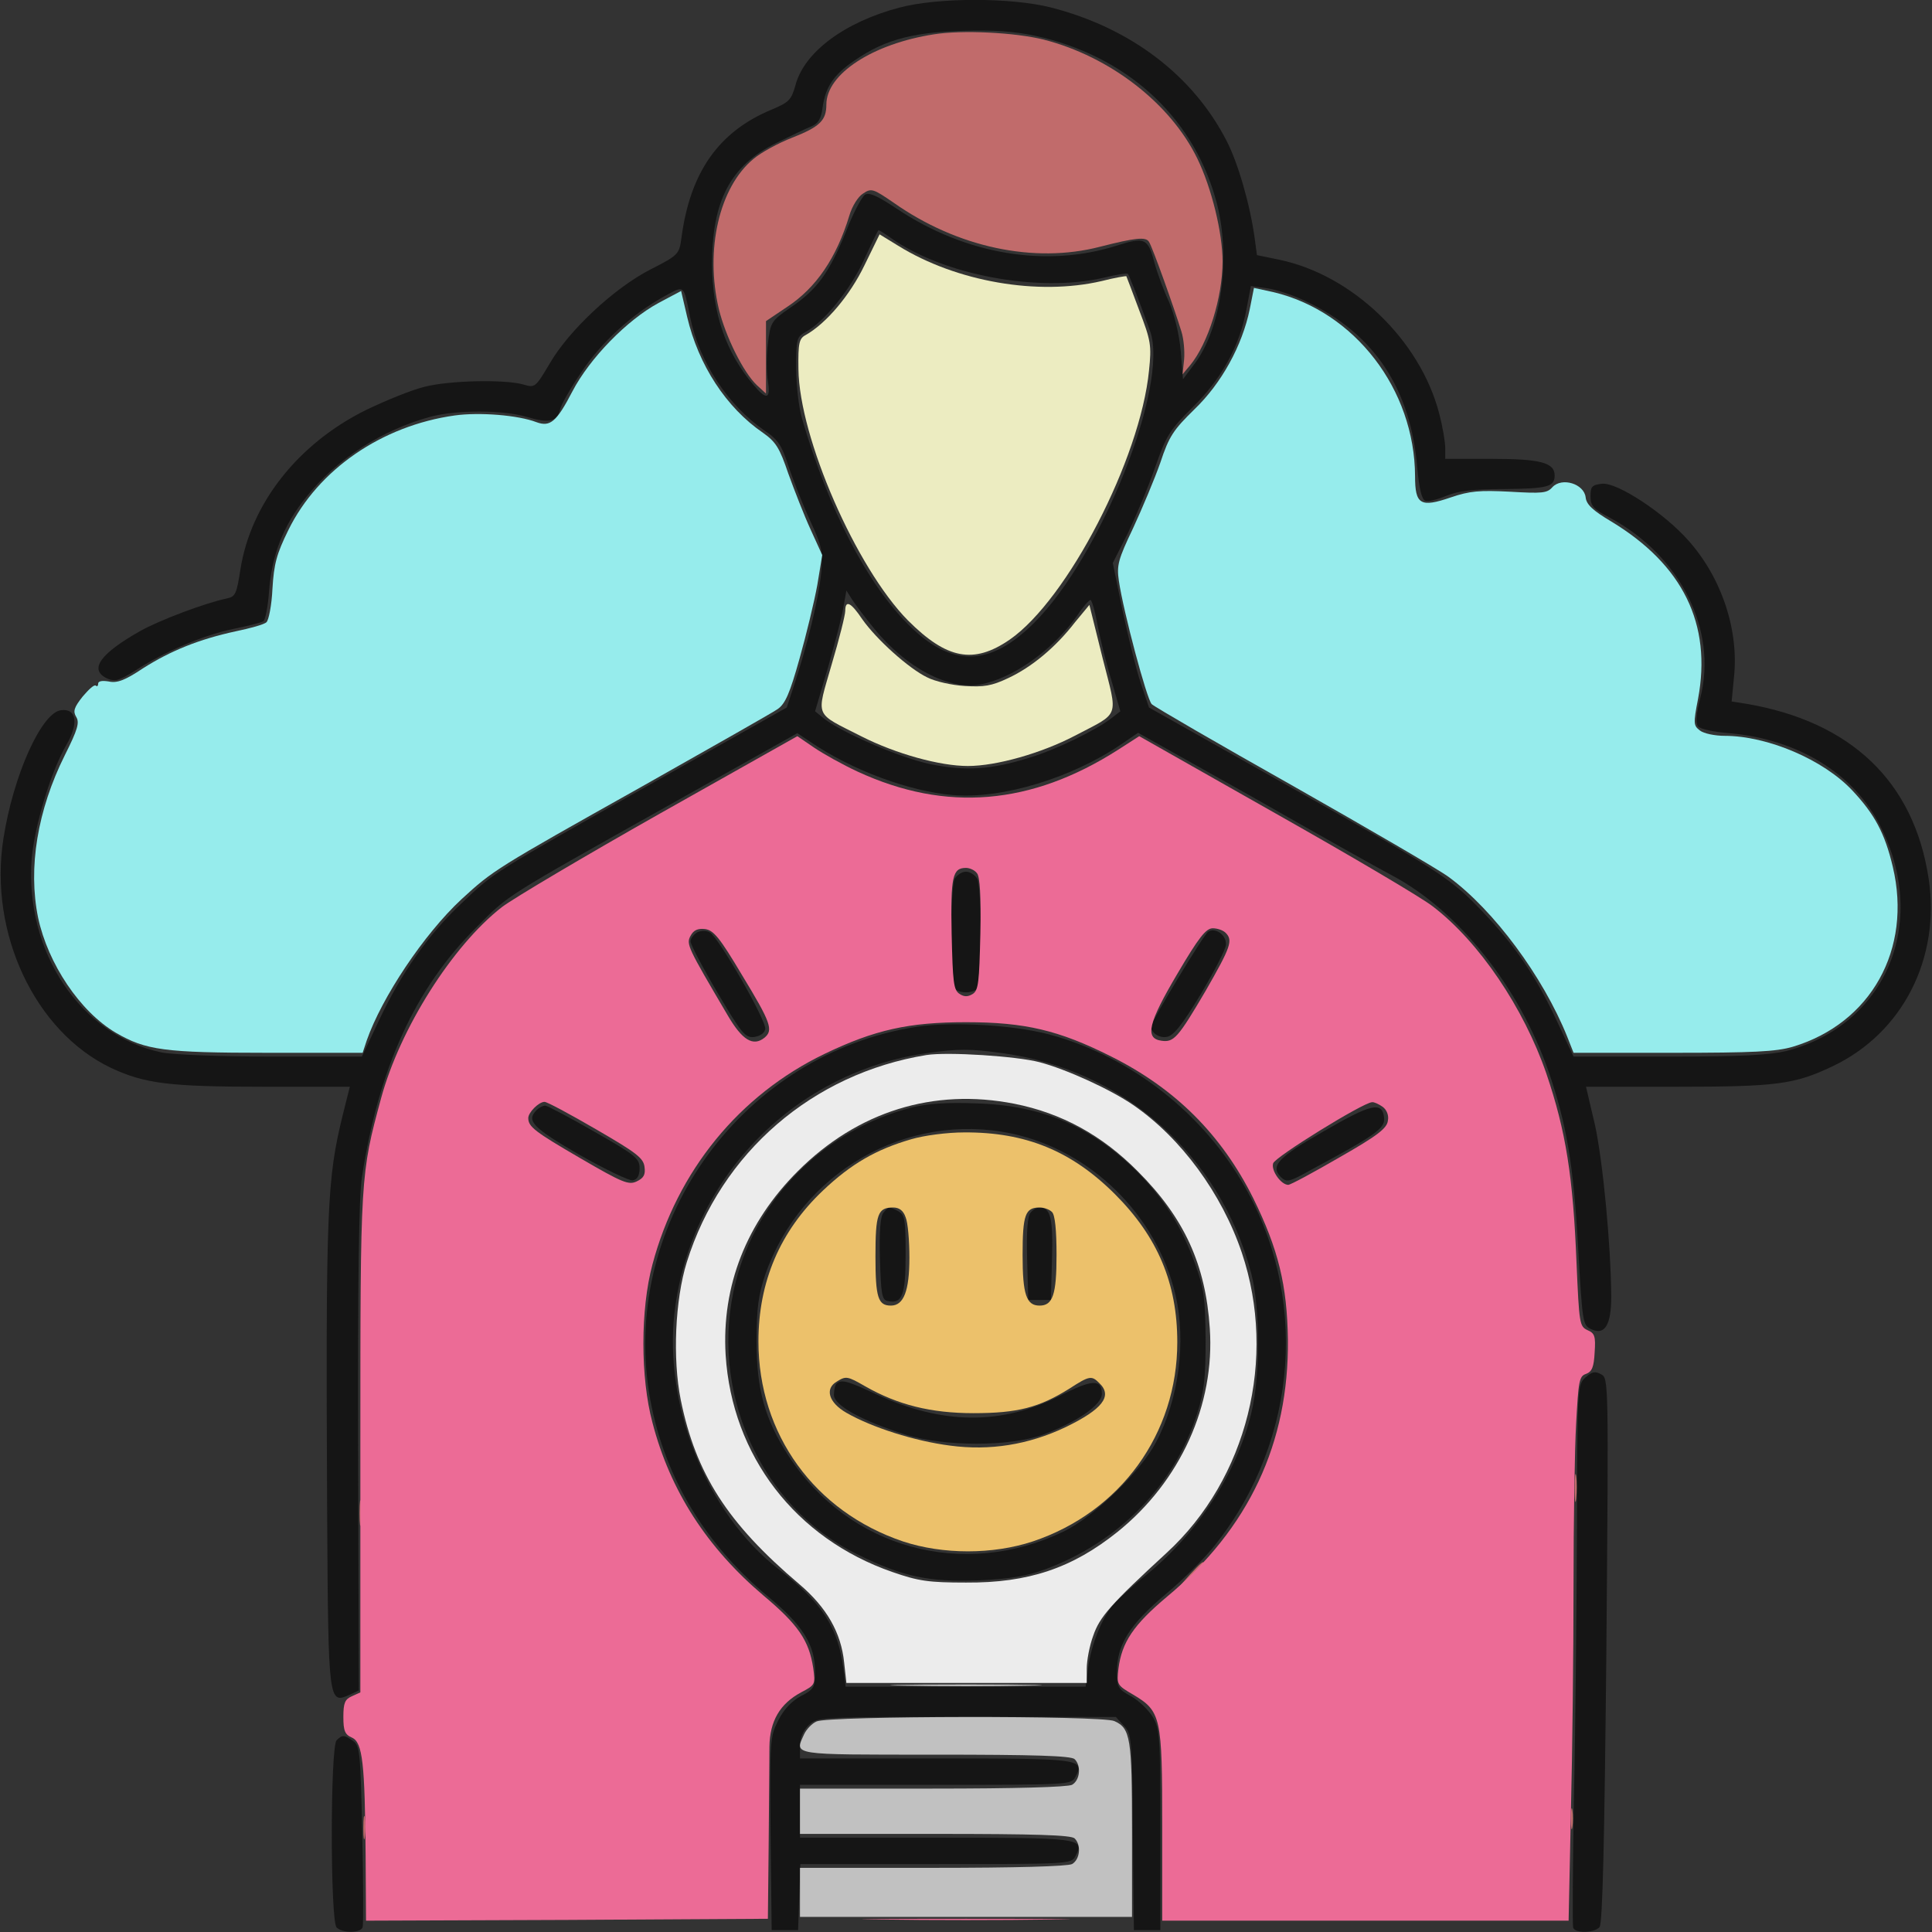 <svg xmlns="http://www.w3.org/2000/svg" fill="none" viewBox="0 0 44 44" height="44" width="44">
<rect x="0" y="0" width="44" height="44" fill="#333333" stroke="none"/>
<g clip-path="url(#clip0_2920_2960)">
<path fill="#151515" d="M20.488 0.172C19.241 0.499 18.313 1.186 18.116 1.942C18.021 2.277 17.97 2.329 17.583 2.492C16.371 2.991 15.718 3.919 15.52 5.414C15.469 5.792 15.452 5.81 14.816 6.136C13.991 6.557 12.96 7.52 12.521 8.276C12.195 8.826 12.186 8.835 11.92 8.757C11.499 8.637 10.235 8.663 9.668 8.809C9.384 8.877 8.792 9.118 8.345 9.333C6.789 10.098 5.706 11.473 5.474 12.977C5.388 13.527 5.363 13.587 5.165 13.63C4.667 13.733 3.627 14.128 3.197 14.369C2.269 14.893 2.02 15.254 2.441 15.452C2.621 15.529 2.707 15.503 3.068 15.28C3.738 14.842 4.641 14.463 5.302 14.326C5.638 14.257 5.956 14.18 5.999 14.146C6.042 14.12 6.102 13.819 6.127 13.475C6.188 12.642 6.454 11.963 6.97 11.327C7.666 10.45 8.706 9.788 9.814 9.488C10.407 9.333 11.464 9.333 11.997 9.496C12.495 9.642 12.684 9.608 12.753 9.333C12.779 9.213 13.002 8.826 13.243 8.474C13.699 7.786 14.403 7.15 15.134 6.746C15.598 6.497 15.563 6.463 15.718 7.227C15.924 8.242 16.578 9.23 17.411 9.806C17.72 10.012 17.806 10.141 17.961 10.631C18.073 10.957 18.288 11.507 18.451 11.86C18.726 12.453 18.743 12.556 18.7 13.063C18.649 13.613 18.382 14.713 18.073 15.641L17.918 16.113L14.91 17.806C11.172 19.912 11.258 19.86 10.519 20.565C9.763 21.27 9.135 22.163 8.628 23.246L8.242 24.063H6.188C5.019 24.063 3.936 24.02 3.678 23.968C1.831 23.581 0.559 21.674 0.722 19.551C0.791 18.795 1.16 17.566 1.513 16.964C1.796 16.474 1.745 16.131 1.392 16.174C0.945 16.225 0.301 17.66 0.077 19.104C-0.258 21.253 0.799 23.495 2.527 24.32C3.3 24.681 3.859 24.75 6.016 24.75H7.967L7.812 25.369C7.442 26.864 7.417 27.5 7.451 34.599C7.477 38.758 7.485 38.809 7.949 38.603L8.173 38.5L8.156 32.974C8.147 29.202 8.173 27.251 8.242 26.813C8.628 24.312 9.453 22.507 10.854 21.115C11.585 20.376 11.464 20.453 15.203 18.356L18.159 16.698L18.468 16.904C19.388 17.531 20.694 18.021 21.699 18.107C22.825 18.202 24.424 17.712 25.541 16.947L25.919 16.689L28.583 18.184C30.044 19.018 31.453 19.809 31.72 19.946C33.224 20.754 34.599 22.473 35.269 24.406C35.673 25.584 35.836 26.512 35.939 28.394C36.042 30.156 36.042 30.181 36.249 30.276C36.549 30.413 36.695 30.173 36.695 29.528C36.687 28.36 36.506 26.46 36.326 25.627L36.12 24.75H38.156C40.451 24.75 40.863 24.699 41.731 24.286C43.33 23.53 44.198 21.828 43.923 20.006C43.588 17.798 42.153 16.431 39.763 16.027L39.437 15.976L39.488 15.443C39.609 14.36 39.213 13.166 38.457 12.315C37.907 11.688 36.833 10.983 36.489 11.017C36.257 11.043 36.223 11.078 36.223 11.301C36.223 11.524 36.283 11.593 36.678 11.799C38.268 12.659 39.119 14.343 38.724 15.89C38.629 16.268 38.612 16.466 38.672 16.543C38.715 16.603 39.041 16.672 39.385 16.698C40.949 16.835 42.23 17.617 42.831 18.829C43.931 21.02 42.952 23.341 40.691 23.934C40.296 24.028 39.686 24.063 38.01 24.063H35.836L35.458 23.255C34.985 22.241 34.513 21.545 33.765 20.763C33.026 19.989 32.803 19.843 29.176 17.806L26.168 16.113L25.979 15.555C25.876 15.245 25.695 14.506 25.567 13.913L25.343 12.822L25.687 12.143C25.867 11.765 26.151 11.095 26.306 10.648C26.563 9.909 26.641 9.797 27.156 9.281C27.809 8.645 28.231 7.889 28.385 7.056L28.488 6.514L28.858 6.566C29.064 6.592 29.477 6.729 29.769 6.875C31.299 7.606 32.132 8.86 32.278 10.665C32.321 11.129 32.381 11.378 32.459 11.404C32.519 11.43 32.734 11.378 32.94 11.292C33.206 11.181 33.541 11.138 34.246 11.138C35.252 11.129 35.406 11.086 35.406 10.828C35.406 10.536 35.08 10.45 33.971 10.45H32.914V10.201C32.914 10.063 32.854 9.711 32.777 9.419C32.347 7.752 30.8 6.256 29.124 5.913L28.626 5.81L28.574 5.423C28.471 4.667 28.196 3.713 27.938 3.214C27.174 1.719 25.747 0.636 23.942 0.172C23.031 -0.06 21.364 -0.06 20.488 0.172ZM23.77 0.86C25.781 1.367 27.225 2.75 27.715 4.641C28.033 5.878 27.818 7.442 27.225 8.259L26.942 8.637L26.89 7.992C26.856 7.606 26.744 7.159 26.624 6.875C26.503 6.617 26.357 6.222 26.297 5.999C26.142 5.423 26.082 5.388 25.429 5.595C23.831 6.102 22 5.801 20.436 4.761C19.981 4.46 19.8 4.374 19.697 4.435C19.628 4.486 19.422 4.864 19.259 5.294C18.881 6.213 18.614 6.592 18.004 7.004C17.557 7.313 17.549 7.339 17.488 7.829C17.454 8.104 17.454 8.482 17.488 8.68C17.557 9.101 17.454 9.118 17.153 8.757C16.526 8.018 16.225 7.133 16.216 6.024C16.216 4.581 16.629 3.781 17.66 3.266C17.995 3.102 18.365 2.922 18.477 2.879C18.64 2.81 18.7 2.707 18.735 2.441C18.803 1.977 18.984 1.702 19.465 1.375C20.187 0.877 20.857 0.713 22.181 0.696C22.834 0.688 23.281 0.739 23.77 0.86ZM20.281 5.414C21.476 6.265 23.65 6.669 25.137 6.325C25.42 6.256 25.67 6.213 25.687 6.239C25.721 6.274 25.936 6.832 26.194 7.545C26.624 8.774 25.085 12.65 23.556 14.18C22.541 15.194 21.665 15.211 20.677 14.214C19.74 13.277 18.872 11.602 18.27 9.548C18.193 9.299 18.133 8.774 18.133 8.388C18.133 7.709 18.142 7.674 18.356 7.554C18.769 7.339 19.388 6.566 19.688 5.895C19.852 5.535 19.998 5.242 20.006 5.242C20.024 5.242 20.152 5.32 20.281 5.414ZM19.903 14.309C20.625 15.203 21.605 15.718 22.318 15.589C23.074 15.452 23.985 14.799 24.535 14.017C24.664 13.819 24.802 13.664 24.836 13.664C24.862 13.664 24.939 13.913 24.991 14.214C25.051 14.524 25.188 15.091 25.309 15.486L25.515 16.199L25.326 16.346C24.982 16.62 24.028 17.084 23.444 17.256C22.576 17.531 21.974 17.566 21.184 17.402C20.522 17.265 19.173 16.689 18.752 16.354L18.563 16.199L18.855 15.211C19.009 14.67 19.173 14.051 19.207 13.836L19.276 13.449L19.413 13.664C19.491 13.784 19.706 14.068 19.903 14.309Z"></path>
<path fill="#151515" d="M21.742 20.015C21.648 20.195 21.622 22.232 21.708 22.464C21.776 22.645 22.223 22.645 22.292 22.464C22.378 22.232 22.352 20.195 22.258 20.015C22.206 19.929 22.094 19.852 22 19.852C21.905 19.852 21.794 19.929 21.742 20.015Z"></path>
<path fill="#151515" d="M15.873 21.235C15.795 21.287 15.727 21.373 15.727 21.441C15.727 21.51 16.002 22.034 16.337 22.602C16.895 23.547 16.973 23.641 17.179 23.616C17.308 23.598 17.411 23.53 17.428 23.435C17.462 23.255 16.363 21.338 16.165 21.235C16.079 21.184 15.967 21.192 15.873 21.235Z"></path>
<path fill="#151515" d="M27.517 21.218C27.414 21.278 26.211 23.28 26.211 23.375C26.22 23.521 26.391 23.641 26.563 23.616C26.718 23.599 26.907 23.366 27.345 22.645C27.655 22.12 27.921 21.613 27.921 21.51C27.93 21.295 27.68 21.115 27.517 21.218Z"></path>
<path fill="#151515" d="M20.883 23.384C16.947 23.985 14.163 27.775 14.781 31.711C15.074 33.524 15.985 35.097 17.471 36.343C18.288 37.013 18.563 37.46 18.563 38.079C18.563 38.431 18.537 38.474 18.236 38.629C18.03 38.741 17.849 38.93 17.721 39.188C17.532 39.566 17.532 39.634 17.549 41.766L17.574 43.957H17.875H18.176L18.202 43.201L18.228 42.453H21.313C24.346 42.453 24.398 42.453 24.492 42.273C24.716 41.86 24.621 41.852 21.304 41.852H18.219V41.25V40.648H21.313C24.346 40.648 24.398 40.648 24.492 40.468C24.716 40.056 24.621 40.047 21.304 40.047H18.219V39.763C18.219 39.574 18.288 39.411 18.417 39.291C18.614 39.102 18.64 39.102 22.009 39.102H25.412L25.592 39.299C25.773 39.488 25.782 39.574 25.799 41.723L25.824 43.957H26.125H26.426V41.68C26.426 39.54 26.417 39.385 26.254 39.102C26.151 38.938 25.928 38.723 25.756 38.629C25.463 38.466 25.438 38.431 25.438 38.07C25.438 37.452 25.73 36.996 26.555 36.3C26.959 35.965 27.466 35.458 27.689 35.166C29.58 32.768 29.812 29.468 28.274 26.898C27.294 25.248 25.644 24.011 23.848 23.547C23.04 23.341 21.665 23.263 20.883 23.384ZM22.834 23.985C25.592 24.363 27.792 26.314 28.497 29.004C28.703 29.803 28.703 31.35 28.497 32.184C28.162 33.55 27.294 34.891 26.134 35.844C25.782 36.128 25.429 36.455 25.335 36.566C25.077 36.893 24.853 37.469 24.785 37.959L24.724 38.414H21.992H19.259L19.207 38.002C19.087 37.056 18.717 36.498 17.738 35.741C16.062 34.452 15.065 31.9 15.383 29.726C15.813 26.744 18.133 24.415 21.098 23.985C21.837 23.882 22.078 23.882 22.834 23.985Z"></path>
<path fill="#151515" d="M20.762 25.223C18.803 25.721 17.248 27.259 16.758 29.184C16.122 31.651 17.308 34.315 19.525 35.398C20.565 35.913 21.158 36.034 22.301 35.991C23.023 35.956 23.384 35.896 23.822 35.733C25.498 35.106 26.752 33.816 27.268 32.184C27.423 31.694 27.457 31.384 27.457 30.508C27.448 29.563 27.423 29.356 27.225 28.806C26.916 27.938 26.52 27.32 25.902 26.692C24.853 25.652 23.736 25.171 22.215 25.128C21.57 25.102 21.106 25.137 20.762 25.223ZM23.04 25.816C24.845 26.203 26.34 27.672 26.77 29.485C27.019 30.559 26.847 31.874 26.323 32.854C25.97 33.524 24.905 34.547 24.234 34.874C21.94 35.982 19.327 35.269 17.952 33.146C17.42 32.321 17.23 31.651 17.23 30.551C17.23 29.786 17.273 29.494 17.428 29.03C18.236 26.701 20.651 25.309 23.04 25.816Z"></path>
<path fill="#151515" d="M20.118 27.62C20.049 27.698 20.023 28.059 20.04 28.669C20.066 29.485 20.083 29.606 20.221 29.631C20.547 29.7 20.625 29.503 20.625 28.566C20.625 27.775 20.608 27.672 20.461 27.586C20.247 27.474 20.238 27.474 20.118 27.62Z"></path>
<path fill="#151515" d="M23.469 27.62C23.401 27.698 23.375 28.059 23.392 28.669L23.418 29.605H23.675H23.933L23.959 28.669C23.985 27.741 23.925 27.5 23.675 27.5C23.615 27.5 23.521 27.552 23.469 27.62Z"></path>
<path fill="#151515" d="M19.052 31.513C19.018 31.539 18.992 31.659 18.992 31.771C18.992 32.003 19.619 32.355 20.625 32.673C21.51 32.948 22.997 32.948 23.753 32.673C24.527 32.39 25.094 31.994 25.094 31.745C25.094 31.401 24.87 31.41 24.123 31.797C22.799 32.459 21.467 32.45 19.955 31.754C19.302 31.445 19.155 31.41 19.052 31.513Z"></path>
<path fill="#151515" d="M12.22 25.283C11.979 25.523 12.126 25.678 13.191 26.297C13.784 26.632 14.334 26.898 14.411 26.881C14.515 26.864 14.566 26.77 14.566 26.606C14.566 26.383 14.472 26.305 13.535 25.773C12.968 25.446 12.461 25.18 12.418 25.18C12.366 25.18 12.28 25.223 12.22 25.283Z"></path>
<path fill="#151515" d="M30.147 25.764C29.107 26.357 28.926 26.555 29.167 26.804C29.304 26.933 29.356 26.924 29.846 26.649C31.35 25.842 31.547 25.695 31.522 25.455C31.479 25.077 31.229 25.137 30.147 25.764Z"></path>
<path fill="#151515" d="M36.102 31.376C35.922 31.548 35.922 31.591 35.913 34.873C35.905 36.704 35.879 39.454 35.844 40.992C35.819 42.531 35.81 43.837 35.827 43.897C35.862 44.034 36.309 44.026 36.429 43.888C36.498 43.802 36.541 41.929 36.584 37.581C36.635 31.427 36.635 31.384 36.463 31.299C36.326 31.221 36.257 31.238 36.102 31.376Z"></path>
<path fill="#151515" d="M7.666 39.634C7.52 39.781 7.52 43.751 7.666 43.897C7.804 44.034 8.225 44.026 8.259 43.888C8.276 43.837 8.276 42.883 8.251 41.783C8.208 39.918 8.199 39.763 8.044 39.652C7.838 39.505 7.795 39.505 7.666 39.634Z"></path>
<path fill="#C16B6B" d="M21.269 0.782C19.877 0.997 18.82 1.684 18.82 2.381C18.82 2.741 18.674 2.888 18.038 3.137C17.729 3.257 17.333 3.472 17.161 3.618C16.379 4.263 16.053 5.689 16.371 7.038C16.525 7.666 16.929 8.482 17.239 8.774L17.445 8.963V8.138V7.313L17.918 6.995C18.588 6.557 19.052 5.87 19.344 4.907C19.404 4.701 19.542 4.477 19.654 4.409C19.843 4.28 19.886 4.297 20.35 4.615C21.802 5.638 23.555 6.007 25.05 5.62C25.858 5.414 26.099 5.388 26.168 5.509C26.245 5.62 26.752 7.047 26.907 7.554C26.958 7.717 26.984 8.001 26.967 8.19L26.932 8.525L27.104 8.319C27.517 7.82 27.843 6.772 27.843 5.956C27.843 5.302 27.594 4.28 27.267 3.609C26.657 2.355 25.282 1.289 23.77 0.902C23.117 0.739 21.914 0.679 21.269 0.782Z"></path>
<path fill="#C16B6B" d="M35.861 33.902C35.861 34.186 35.879 34.289 35.896 34.134C35.913 33.98 35.913 33.748 35.896 33.619C35.879 33.49 35.861 33.619 35.861 33.902Z"></path>
<path fill="#C16B6B" d="M8.189 34.461C8.189 34.719 8.207 34.83 8.224 34.693C8.241 34.564 8.241 34.358 8.224 34.22C8.207 34.091 8.189 34.203 8.189 34.461Z"></path>
<path fill="#C16B6B" d="M27.105 35.853L26.855 36.137L27.139 35.888C27.285 35.741 27.414 35.621 27.414 35.604C27.414 35.535 27.345 35.595 27.105 35.853Z"></path>
<path fill="#C16B6B" d="M35.775 41.422C35.775 41.637 35.793 41.723 35.81 41.611C35.827 41.508 35.827 41.336 35.81 41.224C35.793 41.121 35.775 41.207 35.775 41.422Z"></path>
<path fill="#C16B6B" d="M8.275 41.637C8.275 41.869 8.293 41.963 8.31 41.826C8.327 41.697 8.327 41.508 8.31 41.396C8.293 41.293 8.275 41.396 8.275 41.637Z"></path>
<path fill="#ECC16B" d="M20.754 25.945C19.955 26.177 19.387 26.503 18.743 27.113C17.763 28.041 17.273 29.193 17.273 30.551C17.273 32.665 18.554 34.427 20.565 35.105C21.476 35.406 22.61 35.406 23.521 35.105C25.523 34.435 26.812 32.648 26.812 30.568C26.812 29.227 26.366 28.17 25.395 27.199C24.406 26.211 23.358 25.781 21.957 25.79C21.57 25.79 21.046 25.859 20.754 25.945ZM20.625 27.723C20.677 27.844 20.711 28.256 20.711 28.643C20.711 29.399 20.582 29.734 20.29 29.734C19.998 29.734 19.938 29.554 19.938 28.617C19.938 27.646 19.989 27.5 20.341 27.5C20.479 27.5 20.573 27.569 20.625 27.723ZM23.959 27.603C24.028 27.672 24.062 28.016 24.062 28.583C24.062 29.485 23.977 29.734 23.676 29.734C23.375 29.734 23.289 29.485 23.289 28.583C23.289 27.663 23.349 27.5 23.676 27.5C23.779 27.5 23.899 27.543 23.959 27.603ZM19.706 31.573C20.445 31.994 21.201 32.184 22.172 32.184C23.177 32.184 23.667 32.055 24.355 31.625C24.819 31.324 24.862 31.324 25.042 31.505C25.343 31.797 25.102 32.098 24.269 32.502C23.418 32.906 22.541 33.043 21.639 32.923C20.831 32.819 19.86 32.51 19.276 32.175C18.872 31.943 18.777 31.625 19.061 31.462C19.267 31.333 19.302 31.341 19.706 31.573Z"></path>
<path fill="#EC6B96" d="M15.03 18.528C13.312 19.499 11.688 20.462 11.43 20.659C10.304 21.536 9.109 23.427 8.68 25.008C8.207 26.752 8.207 26.77 8.207 32.871V38.543L8.018 38.629C7.855 38.698 7.82 38.784 7.82 39.102C7.82 39.419 7.855 39.505 8.018 39.574C8.259 39.686 8.31 40.159 8.327 42.264L8.336 43.742L12.916 43.725L17.488 43.699L17.506 41.98C17.514 41.035 17.523 40.047 17.523 39.781C17.531 39.196 17.763 38.801 18.244 38.543C18.571 38.371 18.571 38.362 18.52 37.984C18.425 37.366 18.184 37.005 17.394 36.343C16.105 35.252 15.262 33.954 14.859 32.398C14.584 31.376 14.584 29.82 14.859 28.798C15.426 26.666 16.835 24.939 18.777 24.002C19.92 23.452 20.702 23.28 22 23.28C23.341 23.28 24.114 23.461 25.309 24.062C26.77 24.793 27.818 25.841 28.54 27.285C29.116 28.454 29.313 29.27 29.331 30.508C29.356 32.862 28.445 34.813 26.572 36.369C25.816 37.005 25.549 37.4 25.472 38.002C25.429 38.362 25.438 38.38 25.807 38.594C26.443 38.973 26.469 39.102 26.469 41.585V43.742H31.092H35.724L35.776 41.276C35.81 39.927 35.836 37.606 35.836 36.137C35.836 34.659 35.862 32.983 35.896 32.407C35.948 31.453 35.965 31.341 36.12 31.29C36.257 31.238 36.3 31.135 36.317 30.8C36.343 30.43 36.317 30.362 36.154 30.293C35.973 30.207 35.965 30.147 35.905 28.78C35.827 26.804 35.664 25.764 35.217 24.449C34.702 22.954 33.688 21.45 32.63 20.642C32.381 20.445 30.774 19.499 29.055 18.528L25.945 16.766L25.463 17.076C23.487 18.339 21.544 18.502 19.534 17.574C19.198 17.419 18.752 17.17 18.537 17.024L18.159 16.766L15.03 18.528ZM22.249 19.886C22.318 19.963 22.344 20.41 22.327 21.27C22.301 22.369 22.284 22.55 22.155 22.636C22.043 22.705 21.957 22.705 21.854 22.636C21.716 22.55 21.699 22.369 21.673 21.27C21.648 19.963 21.691 19.766 22 19.766C22.086 19.766 22.198 19.817 22.249 19.886ZM16.904 22.215C17.557 23.289 17.617 23.461 17.411 23.633C17.153 23.839 16.904 23.693 16.569 23.117C15.658 21.57 15.623 21.502 15.727 21.312C15.795 21.184 15.89 21.141 16.053 21.158C16.251 21.184 16.388 21.347 16.904 22.215ZM27.913 21.244C28.084 21.416 28.033 21.562 27.457 22.567C26.83 23.633 26.735 23.744 26.452 23.702C26.065 23.65 26.151 23.298 26.812 22.18C27.302 21.347 27.466 21.141 27.62 21.141C27.723 21.141 27.852 21.184 27.913 21.244ZM13.578 25.721C14.498 26.254 14.652 26.374 14.678 26.572C14.704 26.752 14.661 26.83 14.498 26.907C14.317 26.993 14.171 26.933 13.226 26.383C12.177 25.773 12.031 25.661 12.031 25.463C12.031 25.334 12.272 25.094 12.401 25.094C12.461 25.094 12.985 25.377 13.578 25.721ZM31.488 25.206C31.582 25.274 31.634 25.403 31.608 25.523C31.591 25.695 31.367 25.867 30.508 26.357C29.915 26.701 29.391 26.984 29.339 26.984C29.176 26.984 28.944 26.658 28.995 26.494C29.038 26.348 31.041 25.111 31.247 25.102C31.29 25.094 31.402 25.145 31.488 25.206Z"></path>
<path fill="#EC6B96" d="M20.092 43.716C21.14 43.733 22.859 43.733 23.916 43.716C24.965 43.708 24.105 43.699 22 43.699C19.894 43.699 19.035 43.708 20.092 43.716Z"></path>
<path fill="#C1C1C1" d="M20.608 38.388C21.373 38.405 22.627 38.405 23.401 38.388C24.166 38.38 23.538 38.362 22 38.362C20.462 38.362 19.834 38.38 20.608 38.388Z"></path>
<path fill="#C1C1C1" d="M18.597 39.205C18.494 39.248 18.365 39.385 18.313 39.497C18.099 39.978 17.961 39.961 21.295 39.961C23.573 39.961 24.398 39.987 24.475 40.064C24.63 40.219 24.595 40.545 24.415 40.648C24.303 40.7 23.143 40.734 21.235 40.734H18.219V41.25V41.766H21.295C23.573 41.766 24.398 41.791 24.475 41.869C24.63 42.023 24.595 42.35 24.415 42.453C24.303 42.505 23.143 42.539 21.235 42.539H18.219V43.098V43.656H22H25.781V41.68C25.781 39.591 25.747 39.359 25.378 39.196C25.102 39.067 18.855 39.076 18.597 39.205Z"></path>
<path fill="#ECECC1" d="M19.688 6.041C19.361 6.72 18.82 7.365 18.347 7.631C18.201 7.709 18.175 7.812 18.184 8.405C18.201 9.969 19.499 12.934 20.676 14.128C21.561 15.013 22.172 15.134 22.997 14.566C24.311 13.655 25.97 10.45 26.168 8.439C26.228 7.863 26.211 7.76 25.944 7.064C25.79 6.652 25.661 6.308 25.652 6.291C25.643 6.282 25.386 6.325 25.085 6.402C23.641 6.737 21.785 6.42 20.453 5.595L20.032 5.337L19.688 6.041Z"></path>
<path fill="#ECECC1" d="M19.25 13.913C19.25 14.008 19.112 14.558 18.94 15.134C18.588 16.363 18.528 16.216 19.628 16.775C20.41 17.17 21.407 17.445 22.043 17.445C22.696 17.445 23.718 17.153 24.475 16.758C25.523 16.208 25.463 16.38 25.111 14.988L24.81 13.776L24.483 14.171C24.037 14.747 23.495 15.194 22.962 15.443C22.584 15.623 22.404 15.649 21.974 15.623C21.682 15.606 21.295 15.52 21.115 15.426C20.702 15.228 19.963 14.566 19.637 14.102C19.379 13.716 19.25 13.655 19.25 13.913Z"></path>
<path fill="#96ECEC" d="M28.463 7.038C28.291 7.872 27.819 8.731 27.2 9.324C26.727 9.788 26.624 9.934 26.426 10.536C26.297 10.905 26.014 11.576 25.808 12.023C25.464 12.745 25.43 12.873 25.481 13.226C25.584 13.931 26.117 15.924 26.229 16.036C26.289 16.096 27.741 16.938 29.451 17.901C31.162 18.872 32.76 19.8 32.992 19.972C34.023 20.728 35.141 22.241 35.691 23.607L35.837 23.977H38.097C39.927 23.977 40.451 23.951 40.83 23.839C42.608 23.306 43.554 21.622 43.107 19.74C42.926 18.975 42.694 18.545 42.187 18.004C41.526 17.299 40.254 16.758 39.274 16.758C39.059 16.758 38.801 16.706 38.715 16.637C38.569 16.526 38.561 16.483 38.672 15.916C38.99 14.214 38.329 12.865 36.696 11.877C36.275 11.627 36.129 11.49 36.112 11.327C36.077 11.017 35.57 10.863 35.355 11.095C35.235 11.232 35.123 11.241 34.384 11.198C33.697 11.163 33.473 11.181 33.044 11.327C32.347 11.567 32.227 11.49 32.227 10.845C32.219 8.869 30.852 7.09 28.996 6.652L28.558 6.557L28.463 7.038Z"></path>
<path fill="#96ECEC" d="M14.996 6.901C14.283 7.287 13.432 8.155 13.037 8.912C12.676 9.608 12.53 9.728 12.221 9.616C11.8 9.453 10.914 9.384 10.356 9.462C8.697 9.694 7.245 10.691 6.566 12.074C6.3 12.616 6.239 12.839 6.205 13.406C6.188 13.784 6.119 14.128 6.068 14.171C6.016 14.223 5.698 14.309 5.371 14.377C4.538 14.558 3.893 14.816 3.257 15.22C2.845 15.495 2.664 15.563 2.475 15.52C2.321 15.495 2.235 15.512 2.235 15.572C2.235 15.623 2.209 15.641 2.183 15.615C2.149 15.581 2.02 15.701 1.882 15.864C1.685 16.113 1.659 16.199 1.736 16.328C1.814 16.457 1.771 16.612 1.478 17.196C0.851 18.451 0.636 19.766 0.868 20.9C1.092 21.948 1.822 23.04 2.639 23.521C3.318 23.916 3.739 23.977 6.085 23.977H8.259L8.353 23.693C8.697 22.713 9.651 21.278 10.511 20.479C11.232 19.817 11.284 19.783 14.61 17.918C16.191 17.024 17.592 16.234 17.712 16.148C17.884 16.027 17.987 15.795 18.21 14.996C18.365 14.446 18.546 13.698 18.614 13.32L18.726 12.641L18.46 12.057C18.314 11.739 18.09 11.163 17.953 10.785C17.755 10.201 17.669 10.063 17.377 9.857C16.535 9.281 15.907 8.31 15.65 7.219L15.512 6.626L14.996 6.901Z"></path>
<path fill="#ECECEC" d="M21.098 24.028C18.511 24.449 16.423 26.245 15.641 28.746C15.375 29.597 15.315 30.946 15.504 31.883C15.847 33.567 16.569 34.693 18.202 36.077C18.829 36.609 19.156 37.185 19.225 37.864L19.276 38.328H22.009H24.75V38.002C24.75 37.821 24.811 37.486 24.897 37.254C25.043 36.824 25.292 36.541 26.572 35.363C28.403 33.679 29.09 30.938 28.282 28.531C27.827 27.182 26.899 25.919 25.816 25.171C25.292 24.81 24.295 24.355 23.676 24.191C23.161 24.054 21.579 23.951 21.098 24.028ZM23.101 25.137C24.183 25.352 25.103 25.859 25.911 26.675C26.968 27.732 27.457 28.798 27.552 30.25C27.672 31.994 26.882 33.739 25.447 34.891C24.415 35.716 23.418 36.051 22 36.042C21.15 36.042 20.918 36.008 20.325 35.802C18.116 35.037 16.672 33.155 16.526 30.86C16.432 29.288 16.999 27.844 18.168 26.675C19.534 25.309 21.261 24.776 23.101 25.137Z"></path>
</g>
<defs>
<clipPath id="clip0_2920_2960">
<rect fill="white" height="44" width="44"></rect>
</clipPath>
</defs>
</svg>
